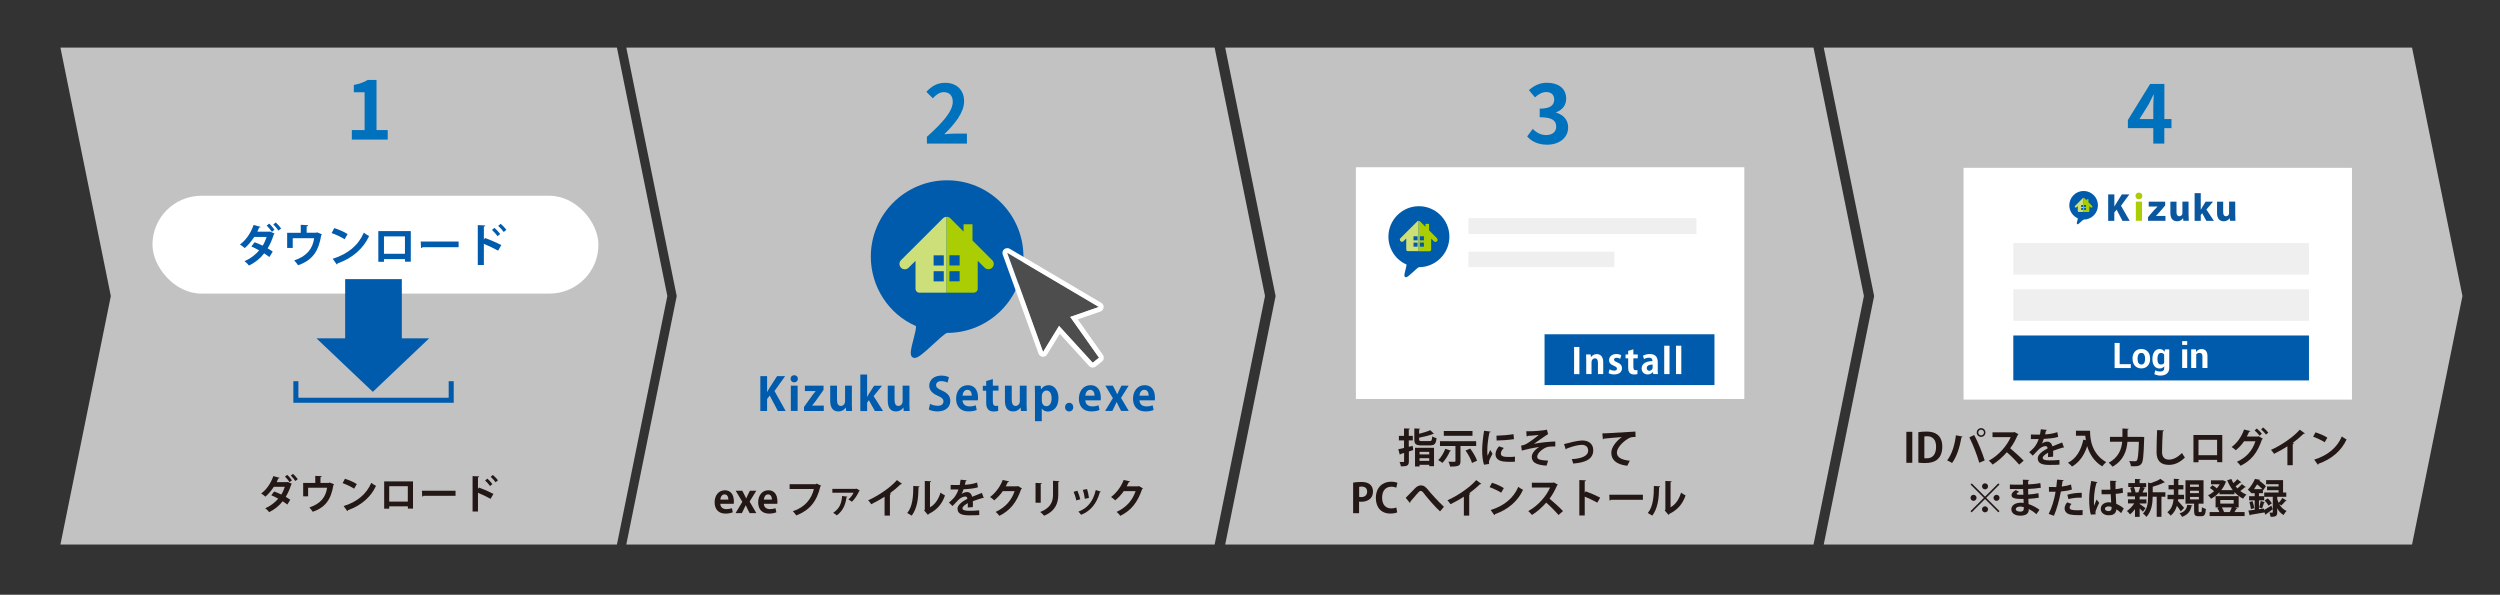 <?xml version="1.0" encoding="UTF-8"?><svg id="_イヤー_1" xmlns="http://www.w3.org/2000/svg" viewBox="0 0 496 118"><rect x="0" y="0" width="496" height="118" fill="#333333" stroke="none"/><defs><style>.cls-1,.cls-2{fill:#fff;}.cls-3{fill:#abcd03;}.cls-2{opacity:.7;}.cls-4{fill:#4e4d4d;}.cls-5{fill:#0b579f;}.cls-6{fill:#0071bc;}.cls-7{fill:#005bac;}.cls-8{fill:#efefef;}.cls-9{fill:#231815;}.cls-10{fill:#cddf79;}</style></defs><polygon class="cls-2" points="122.4 108.03 11.99 108.03 21.99 58.74 11.99 9.45 122.4 9.45 132.4 58.73 122.4 108.03"/><polygon class="cls-2" points="240.98 108.03 124.26 108.03 134.26 58.74 124.26 9.45 240.98 9.45 250.98 58.73 240.98 108.03"/><polygon class="cls-2" points="359.8 108.03 243.08 108.03 253.08 58.74 243.08 9.45 359.8 9.45 369.8 58.73 359.8 108.03"/><polygon class="cls-2" points="478.55 108.03 361.83 108.03 371.83 58.74 361.83 9.45 478.55 9.45 488.55 58.73 478.55 108.03"/><g><path class="cls-9" d="M57.92,95.99c-.02,.05-.06,.09-.13,.12-.29,.9-.66,1.76-1.1,2.46,.29,.17,.67,.41,.9,.58l-.58,.95c-.24-.18-.65-.46-.93-.65-.7,.91-1.59,1.63-2.68,2.16-.15-.23-.54-.61-.79-.76,1.01-.44,1.89-1.1,2.59-1.91-.42-.26-.96-.5-1.38-.68l.57-.75c.44,.16,.96,.37,1.42,.61,.28-.42,.56-1.09,.7-1.54h-2.18c-.5,.78-1.09,1.47-1.68,1.96-.19-.19-.58-.48-.83-.63,1.13-.82,1.94-2.1,2.41-3.45l1.25,.34c-.03,.08-.12,.13-.26,.13-.08,.22-.22,.5-.33,.72h2.11l.09-.03,.83,.37Zm-.94-1.78c.34,.29,.73,.78,.94,1.09l-.46,.36c-.19-.29-.63-.84-.92-1.1l.45-.35Zm1.15-.2c.33,.29,.74,.75,.95,1.06l-.48,.36c-.18-.29-.62-.81-.9-1.07l.43-.35Z"/><path class="cls-9" d="M62.55,94.41l1.29,.07c0,.09-.1,.18-.26,.2v1.13h1.65l.18-.08,.88,.36s-.07,.1-.14,.13c-.47,2.89-1.58,4.43-4.09,5.32-.14-.23-.46-.62-.68-.86,2.22-.74,3.25-2.04,3.52-3.92h-3.77v1.71h-.98v-2.66h2.4v-1.4Z"/><path class="cls-9" d="M68.45,94.99c.8,.25,1.76,.67,2.34,1.05l-.53,.91c-.58-.38-1.52-.82-2.29-1.1l.47-.87Zm-.27,5.41c2.7-.83,4.55-2.4,5.48-4.6,.3,.24,.64,.43,.94,.59-.99,2.18-2.9,3.89-5.55,4.82-.02,.09-.06,.18-.14,.21l-.73-1.02Z"/><path class="cls-9" d="M81.94,95.52v5.39h-1.02v-.46h-3.7v.47h-1v-5.41h5.73Zm-1.03,4v-3.06h-3.69v3.06h3.69Z"/><path class="cls-9" d="M83.7,97.36h6.68v1.01h-6.34c-.05,.08-.16,.13-.27,.15l-.06-1.16Z"/><path class="cls-9" d="M97.33,98.97c-.66-.38-1.71-.88-2.5-1.2v3.72h-1.07v-7.03l1.31,.06c0,.1-.07,.18-.24,.2v2.28l.2-.27c.88,.31,2.08,.84,2.87,1.26l-.57,.98Zm-.64-4.02c.3,.26,.74,.73,1,1.09l-.46,.39c-.21-.3-.66-.83-.98-1.1l.44-.38Zm1.1-.71c.34,.29,.78,.73,1,1.06l-.46,.38c-.2-.29-.66-.81-.98-1.08l.44-.37Z"/></g><path class="cls-6" d="M69.8,25.8h2.54v-7.49h-2.14v-1.46c1.18-.22,2-.53,2.75-.99h1.75v9.94h2.22v1.9h-7.12v-1.9Z"/><path class="cls-6" d="M302.99,27.07l1.1-1.49c.7,.69,1.57,1.22,2.64,1.22,1.2,0,2.02-.59,2.02-1.65,0-1.17-.69-1.89-3.27-1.89v-1.7c2.18,0,2.88-.75,2.88-1.81,0-.93-.58-1.47-1.58-1.49-.85,.02-1.54,.42-2.24,1.06l-1.2-1.44c1.02-.9,2.16-1.46,3.55-1.46,2.29,0,3.84,1.12,3.84,3.15,0,1.28-.72,2.21-1.98,2.71v.08c1.34,.37,2.37,1.36,2.37,2.91,0,2.18-1.91,3.44-4.16,3.44-1.87,0-3.14-.7-3.97-1.65Z"/><path class="cls-6" d="M183.91,27.13c3.22-2.88,5.12-5.11,5.12-6.93,0-1.2-.66-1.92-1.78-1.92-.86,0-1.58,.56-2.18,1.22l-1.28-1.28c1.09-1.15,2.14-1.79,3.76-1.79,2.24,0,3.73,1.44,3.73,3.65s-1.78,4.45-3.94,6.56c.59-.06,1.38-.13,1.92-.13h2.58v1.98h-7.94v-1.36Z"/><path class="cls-6" d="M430.81,25.42h-1.41v3.07h-2.19v-3.07h-5.04v-1.6l4.42-7.17h2.82v6.98h1.41v1.79Zm-3.6-1.79v-2.42c0-.69,.06-1.76,.1-2.45h-.06c-.29,.62-.61,1.28-.94,1.92l-1.84,2.95h2.75Z"/><g><path class="cls-9" d="M145.38,101.64c-.37,.16-.89,.26-1.44,.26-1.38,0-2.16-.86-2.16-2.25,0-1.28,.74-2.38,2.04-2.38,1.08,0,1.78,.77,1.78,2.21,0,.18,0,.34-.03,.47h-2.66c.03,.76,.58,1.06,1.22,1.06,.44,0,.78-.08,1.09-.18l.17,.82Zm-.87-2.52c0-.46-.18-1.03-.76-1.03s-.81,.59-.84,1.03h1.6Z"/><path class="cls-9" d="M150.05,97.36l-1.33,2.15,1.34,2.3h-1.33l-.44-.86c-.12-.23-.22-.46-.33-.7h-.02c-.1,.24-.22,.47-.33,.7l-.42,.86h-1.26l1.35-2.25-1.32-2.2h1.31l.42,.81c.13,.25,.23,.48,.34,.7h.02c.11-.24,.22-.48,.33-.71l.4-.8h1.25Z"/><path class="cls-9" d="M154.02,101.64c-.37,.16-.89,.26-1.44,.26-1.38,0-2.16-.86-2.16-2.25,0-1.28,.74-2.38,2.04-2.38,1.08,0,1.78,.77,1.78,2.21,0,.18,0,.34-.03,.47h-2.66c.03,.76,.58,1.06,1.22,1.06,.44,0,.78-.08,1.09-.18l.17,.82Zm-.87-2.52c0-.46-.18-1.03-.76-1.03s-.81,.59-.84,1.03h1.6Z"/><path class="cls-9" d="M162.92,96.37c-.04,.06-.1,.11-.16,.14-.71,3-2.15,4.74-4.77,5.75-.16-.25-.49-.62-.69-.83,2.41-.78,3.73-2.48,4.17-4.41h-4.81v-.96h5.18l.18-.12,.9,.43Z"/><path class="cls-9" d="M170.59,97.31s-.07,.07-.12,.1c-.36,.8-.9,1.62-1.45,2.14-.17-.14-.5-.35-.7-.46,.42-.34,.85-.9,1.02-1.33h-4.2v-.77h4.65l.1-.06,.7,.38Zm-2.46,1.23c-.02,.06-.07,.11-.18,.13-.19,1.37-.66,2.63-1.91,3.58-.18-.14-.52-.39-.74-.5,1.24-.86,1.64-1.78,1.78-3.35l1.05,.14Z"/><path class="cls-9" d="M178.95,95.99c-.05,.06-.13,.1-.26,.09-.62,.61-1.4,1.25-2.16,1.81,.09,.02,.18,.06,.26,.09-.02,.07-.1,.14-.23,.15v4.17h-1.06v-3.76c-.71,.48-1.77,1.07-2.65,1.5-.13-.22-.4-.59-.61-.78,2.09-.93,4.49-2.59,5.71-4.01l1.01,.74Z"/><path class="cls-9" d="M182.45,96.49c0,.09-.08,.16-.21,.18-.04,2.29-.26,4.15-1.35,5.63-.23-.15-.62-.38-.9-.52,1.06-1.24,1.21-3.32,1.21-5.37l1.25,.08Zm2.05,4.16c1.07-.59,1.73-1.67,2.09-2.91,.21,.18,.66,.43,.9,.55-.58,1.66-1.51,2.82-3.21,3.66-.04,.08-.12,.16-.18,.2l-.75-.88,.13-.17v-5.68l1.25,.06c-.02,.09-.07,.17-.22,.19v4.97Z"/><path class="cls-9" d="M195.16,98.8s-.04,.02-.06,.02c-.04,0-.08-.02-.11-.04-.6,.18-1.39,.43-1.98,.66,.02,.16,.02,.34,.02,.54s0,.4-.02,.63l-1.01,.07c.02-.3,.04-.62,.03-.86-.62,.31-1.08,.72-1.08,1.02,0,.35,.44,.5,1.34,.5,.7,0,1.48-.02,1.98-.09l.02,.93c-.42,.05-1.1,.06-2.01,.06-1.54,0-2.31-.34-2.31-1.34,0-.64,.83-1.37,1.96-1.94-.02-.23-.14-.45-.38-.45-.53,0-1.09,.27-1.74,1.02-.19,.22-.49,.54-.83,.87l-.71-.69c.34-.29,.73-.63,.98-.93,.35-.41,.74-1.11,.9-1.67h-.3c-.18,0-1.04,.02-1.24,0v-.9c.45,.02,1.02,.02,1.38,.02h.42c.07-.34,.12-.66,.17-1.06l1.22,.12c-.02,.08-.09,.14-.2,.15-.04,.26-.1,.5-.17,.74,.63-.02,1.58-.15,2.43-.44l.16,.94c-.77,.25-1.87,.34-2.85,.39-.14,.42-.28,.77-.39,.94h0c.29-.22,.7-.39,1.1-.39,.46,0,.87,.33,.99,.94,.62-.26,1.37-.54,1.94-.77l.37,1.01Z"/><path class="cls-9" d="M202.77,96.91c-.03,.06-.11,.11-.18,.15-.9,2.62-2.15,4.19-4.31,5.28-.17-.22-.46-.57-.75-.77,2-.94,3.17-2.34,3.77-4.13h-2.35c-.4,.61-1.05,1.31-1.7,1.83-.19-.19-.55-.49-.82-.66,1.04-.79,2.02-2.05,2.51-3.39l1.27,.3c-.03,.1-.14,.14-.26,.14-.13,.29-.29,.57-.42,.83h2.28l.14-.07,.83,.49Z"/><path class="cls-9" d="M205.45,99.74v-3.93l1.26,.06c0,.09-.08,.14-.23,.17v3.7h-1.02Zm4.74-4.28c0,.08-.07,.14-.23,.16v2.5c0,1.7-.56,3.27-2.81,4.2-.15-.2-.53-.58-.77-.74,2.12-.81,2.54-2.13,2.54-3.46v-2.73l1.27,.07Z"/><path class="cls-9" d="M213.76,97.37c.22,.48,.46,1.21,.57,1.69l-.78,.22c-.1-.5-.32-1.2-.54-1.7l.75-.22Zm4.65,.18c-.02,.06-.1,.11-.2,.1-.66,2.36-1.89,3.75-3.72,4.49-.1-.16-.36-.48-.54-.63,1.71-.64,2.91-1.91,3.45-4.29l1.02,.33Zm-2.74-.52c.17,.49,.32,1.25,.38,1.76l-.82,.17c-.06-.53-.22-1.25-.39-1.77l.82-.16Z"/><path class="cls-9" d="M226.77,96.91c-.03,.06-.11,.11-.18,.15-.9,2.62-2.15,4.19-4.31,5.28-.17-.22-.46-.57-.75-.77,2-.94,3.17-2.34,3.77-4.13h-2.35c-.4,.61-1.05,1.31-1.7,1.83-.19-.19-.55-.49-.82-.66,1.04-.79,2.02-2.05,2.51-3.39l1.27,.3c-.03,.1-.14,.14-.26,.14-.13,.29-.29,.57-.42,.83h2.28l.14-.07,.83,.49Z"/></g><g><path class="cls-7" d="M155.87,81.54h-1.54l-1.62-3.06-.52,.69v2.37h-1.34v-6.92h1.34v3.13h.03c.15-.27,.3-.53,.45-.79l1.5-2.34h1.6l-2.11,2.96,2.21,3.96Z"/><path class="cls-7" d="M157.57,75.86c-.43,0-.72-.31-.72-.71s.3-.71,.72-.71,.73,.3,.73,.71-.31,.71-.73,.71Zm.68,5.67h-1.35v-5.01h1.35v5.01Z"/><path class="cls-7" d="M163.39,76.52v.84l-1.58,2.23c-.23,.31-.46,.6-.68,.86v.02h2.31v1.07h-3.93v-.79l1.63-2.29c.23-.31,.45-.58,.67-.84v-.03h-2.12v-1.07h3.71Z"/><path class="cls-7" d="M169,80.01c0,.59,.03,1.11,.05,1.53h-1.17l-.06-.67h-.03c-.21,.32-.67,.76-1.46,.76-.97,0-1.62-.62-1.62-2.12v-2.99h1.35v2.79c0,.76,.22,1.23,.77,1.23,.44,0,.83-.37,.83-.94v-3.09h1.35v3.48Z"/><path class="cls-7" d="M175.17,81.54h-1.6l-1.18-2.14-.35,.48v1.67h-1.35v-7.24h1.35v4.41h.03c.11-.22,.22-.43,.34-.62l1.01-1.57h1.57l-1.66,2.06,1.86,2.95Z"/><path class="cls-7" d="M180.42,80.01c0,.59,.03,1.11,.05,1.53h-1.17l-.06-.67h-.03c-.21,.32-.67,.76-1.46,.76-.97,0-1.62-.62-1.62-2.12v-2.99h1.35v2.79c0,.76,.22,1.23,.77,1.23,.44,0,.83-.37,.83-.94v-3.09h1.35v3.48Z"/><path class="cls-7" d="M188,75.92c-.25-.13-.67-.3-1.25-.3-.71,0-1.03,.38-1.03,.77,0,.5,.35,.72,1.2,1.11,1.12,.5,1.62,1.13,1.62,2.04,0,1.21-.92,2.09-2.55,2.09-.69,0-1.39-.19-1.72-.39l.26-1.12c.36,.22,.95,.39,1.51,.39,.75,0,1.14-.35,1.14-.86s-.34-.79-1.11-1.12c-1.06-.45-1.71-1.1-1.71-2,0-1.13,.9-2.01,2.41-2.01,.67,0,1.17,.15,1.5,.32l-.28,1.09Z"/><path class="cls-7" d="M193.79,81.34c-.42,.18-1.01,.29-1.64,.29-1.57,0-2.46-.97-2.46-2.53,0-1.44,.84-2.68,2.32-2.68,1.23,0,2.03,.86,2.03,2.48,0,.2,0,.39-.04,.53h-3.03c.04,.86,.66,1.2,1.38,1.2,.5,0,.89-.09,1.24-.21l.19,.92Zm-.99-2.84c0-.52-.2-1.16-.87-1.16s-.92,.67-.96,1.16h1.82Z"/><path class="cls-7" d="M195.65,75.6l1.33-.39v1.31h1.12v.98h-1.12v2.18c0,.6,.19,.86,.6,.86,.19,0,.3-.02,.44-.04l.02,1.02c-.18,.07-.51,.12-.9,.12-1.46,0-1.48-1.25-1.48-1.81v-2.31h-.67v-.98h.67v-.92Z"/><path class="cls-7" d="M203.67,80.01c0,.59,.03,1.11,.05,1.53h-1.17l-.06-.67h-.03c-.21,.32-.67,.76-1.46,.76-.97,0-1.62-.62-1.62-2.12v-2.99h1.35v2.79c0,.76,.22,1.23,.77,1.23,.44,0,.83-.37,.83-.94v-3.09h1.35v3.48Z"/><path class="cls-7" d="M206.57,77.21c.33-.51,.85-.79,1.5-.79,1.11,0,1.93,1.03,1.93,2.57,0,1.85-1.06,2.66-2.09,2.66-.56,0-.98-.25-1.2-.58h-.02v2.49h-1.35v-5.38c0-.65-.02-1.18-.04-1.64h1.17l.06,.68h.02Zm.13,2.3c0,.73,.45,1.08,.9,1.08,.68,0,1.04-.67,1.04-1.57s-.35-1.54-1.01-1.54c-.52,0-.93,.49-.93,1.09v.94Z"/><path class="cls-7" d="M211.31,80.78c0-.5,.35-.86,.81-.86s.81,.34,.81,.86-.32,.85-.81,.85-.81-.37-.81-.85Z"/><path class="cls-7" d="M218.15,81.34c-.42,.18-1.01,.29-1.64,.29-1.57,0-2.46-.97-2.46-2.53,0-1.44,.84-2.68,2.32-2.68,1.23,0,2.03,.86,2.03,2.48,0,.2,0,.39-.04,.53h-3.03c.04,.86,.66,1.2,1.38,1.2,.5,0,.89-.09,1.24-.21l.19,.92Zm-.99-2.84c0-.52-.2-1.16-.87-1.16s-.92,.67-.96,1.16h1.82Z"/><path class="cls-7" d="M223.92,76.52l-1.51,2.42,1.53,2.59h-1.51l-.5-.97c-.14-.26-.25-.52-.38-.79h-.02c-.12,.27-.25,.53-.37,.79l-.47,.97h-1.44l1.54-2.54-1.5-2.48h1.49l.48,.91c.15,.28,.26,.54,.39,.79h.02c.13-.27,.25-.54,.37-.8l.46-.9h1.43Z"/><path class="cls-7" d="M228.89,81.34c-.42,.18-1.01,.29-1.64,.29-1.57,0-2.46-.97-2.46-2.53,0-1.44,.84-2.68,2.32-2.68,1.23,0,2.03,.86,2.03,2.48,0,.2,0,.39-.04,.53h-3.03c.04,.86,.66,1.2,1.38,1.2,.5,0,.89-.09,1.24-.21l.19,.92Zm-.99-2.84c0-.52-.2-1.16-.87-1.16s-.92,.67-.96,1.16h1.82Z"/></g><g><path class="cls-9" d="M280.28,88.47l.1,.82c-.29,.1-.58,.19-.86,.28v1.94c0,.86-.33,1.02-1.58,1.02-.03-.24-.15-.63-.27-.88,.31,.02,.65,.02,.75,.02,.11,0,.15-.04,.15-.15v-1.66l-.71,.22c0,.08-.07,.13-.14,.14l-.3-1.09c.31-.06,.7-.15,1.14-.26v-1.5h-1.02v-.89h1.02v-1.49l1.16,.05c0,.09-.06,.14-.22,.16v1.28h.8v.89h-.8v1.27l.77-.18Zm1.28-1.3c0,.3,.08,.34,.58,.34h1.47c.42,0,.49-.13,.54-.92,.2,.14,.6,.29,.86,.34-.12,1.14-.4,1.44-1.33,1.44h-1.64c-1.14,0-1.44-.27-1.44-1.19v-2.18l1.17,.06c0,.07-.07,.13-.22,.14v.86c.82-.2,1.66-.46,2.21-.72l.74,.73s-.1,.03-.2,.03c-.7,.29-1.77,.55-2.75,.74v.33Zm-.82,5.37v-3.7h3.77v3.65h-.95v-.27h-1.92v.32h-.9Zm2.82-2.89h-1.92v.5h1.92v-.5Zm-1.92,1.78h1.92v-.52h-1.92v.52Z"/><path class="cls-9" d="M287.89,89.42c-.03,.06-.1,.1-.22,.09-.35,.83-.93,1.75-1.5,2.33-.2-.17-.58-.42-.83-.55,.55-.51,1.1-1.42,1.4-2.24l1.15,.37Zm4.99-.94h-3.12v3c0,.9-.3,1.09-2.05,1.09-.05-.29-.2-.7-.34-.97,.35,0,.74,.02,.98,.02,.32,0,.41,0,.41-.15v-2.98h-3.07v-.96h7.18v.96Zm-.74-2.97v.95h-5.69v-.95h5.69Zm-.1,6.33c-.18-.66-.74-1.7-1.27-2.46l.92-.39c.54,.74,1.14,1.72,1.36,2.41l-1.01,.45Z"/><path class="cls-9" d="M295.75,85.64c-.02,.09-.09,.14-.25,.15-.3,1.42-.42,2.85-.42,3.52,0,.46,0,.86,.06,1.13,.1-.23,.41-.91,.51-1.17l.47,.74c-.26,.56-.54,1-.66,1.38-.04,.14-.06,.26-.06,.38,0,.1,.02,.19,.04,.28l-1.01,.15c-.26-.77-.37-1.79-.37-2.85s.17-2.57,.38-3.89l1.32,.18Zm4.8,5.97c-.3,.02-.62,.02-.92,.02-.51,0-1-.02-1.36-.07-1.11-.15-1.56-.74-1.56-1.42,0-.58,.26-1.07,.69-1.59l.96,.33c-.36,.35-.59,.72-.59,1.12,0,.6,.72,.66,1.67,.66,.38,0,.8-.02,1.14-.06l-.03,1.01Zm-3.65-5.17c.91-.02,2.42-.13,3.38-.3l.09,.99c-.96,.15-2.5,.26-3.44,.27l-.03-.97Z"/><path class="cls-9" d="M302.8,85.57c.28,0,.6,0,1.02-.02,.75,0,2.51-.15,3.09-.3l.23,.91c-.09,.02-.21,.08-.31,.16-.7,.45-1.71,1.18-2.5,1.74,1.28-.26,2.98-.43,4.24-.47v.98c-.49-.02-1.25,.03-1.65,.14-.7,.22-1.94,1.11-1.94,1.89,0,.26,.12,.44,.38,.54,.35,.14,1.2,.23,1.78,.25l-.3,.99c-.94-.04-1.83-.22-2.36-.58-.31-.21-.58-.62-.58-1.14,0-.71,.58-1.39,1.45-1.99-1.15,.17-2.29,.42-3.42,.72l-.14-.97c.46-.09,.77-.19,1.07-.37,.48-.26,1.94-1.31,2.42-1.76-.55,.09-1.82,.18-2.1,.18-.05,.06-.2,.12-.29,.12l-.08-1.04Z"/><path class="cls-9" d="M310.32,88.1c.19-.03,.46-.09,.8-.19,1.33-.38,2.41-.52,2.83-.52,1.11,0,2.15,.58,2.15,1.93,0,1.83-1.65,2.47-3.98,2.65-.06-.22-.19-.69-.29-.87,1.93-.12,3.26-.61,3.26-1.7,0-.8-.56-1.14-1.25-1.14h-.05c-.64,.02-1.52,.22-2.47,.56-.16,.06-.35,.14-.5,.18-.03,.07-.1,.14-.18,.16l-.33-1.05Z"/><path class="cls-9" d="M317.91,85.98c.25,0,.62,0,.84-.02,.92-.06,4.37-.28,5.72-.34l.02,1.08c-.71-.02-1.1,.04-1.73,.49-.88,.58-1.97,1.69-1.97,2.6s.81,1.44,2.56,1.62l-.5,1c-2.27-.27-3.17-1.23-3.17-2.61,0-.98,.9-2.24,2.09-3.08-.92,.06-2.84,.23-3.57,.31-.02,.06-.12,.12-.19,.14l-.1-1.18Z"/><path class="cls-9" d="M268.47,95.75c.38-.07,.91-.13,1.59-.13,.78,0,1.36,.15,1.75,.49,.37,.31,.59,.81,.59,1.38,0,1.69-1.41,2.06-2.33,2.06-.17,0-.31,0-.43-.03v2.3h-1.18v-6.07Zm1.18,2.84c.11,.02,.24,.03,.42,.03,.74,0,1.17-.42,1.17-1.08s-.42-1-1.07-1c-.24,0-.41,.02-.51,.05v2Z"/><path class="cls-9" d="M277.2,101.66c-.23,.11-.73,.23-1.36,.23-1.85,0-2.87-1.26-2.87-3.08,0-2.15,1.38-3.24,3.01-3.24,.66,0,1.09,.14,1.27,.23l-.23,.96c-.24-.1-.56-.2-.98-.2-1.02,0-1.83,.7-1.83,2.18,0,1.39,.71,2.13,1.82,2.13,.37,0,.76-.07,1-.18l.17,.95Z"/><path class="cls-9" d="M278.9,98.76c.46-.44,1.34-1.38,1.74-1.78,.49-.51,.85-.68,1.26-.68,.58,0,.94,.28,1.5,.97,.58,.72,1.91,2.19,3.08,3.28l-.78,.91c-1.04-.96-2.32-2.46-2.81-3.09-.52-.67-.73-.98-1.01-.98-.24,0-.48,.27-.94,.82-.26,.31-.79,.93-1.11,1.29,0,.16-.05,.22-.12,.28l-.82-1.02Z"/><path class="cls-9" d="M293.88,95.99c-.05,.06-.13,.1-.26,.09-.62,.61-1.4,1.25-2.16,1.81,.09,.02,.18,.06,.26,.09-.02,.07-.1,.14-.23,.15v4.17h-1.06v-3.76c-.71,.48-1.77,1.07-2.65,1.5-.13-.22-.4-.59-.61-.78,2.09-.93,4.49-2.59,5.71-4.01l1.01,.74Z"/><path class="cls-9" d="M296.02,95.78c.8,.25,1.76,.67,2.34,1.06l-.53,.91c-.58-.38-1.52-.82-2.29-1.1l.47-.87Zm-.27,5.41c2.7-.83,4.55-2.4,5.48-4.6,.3,.24,.64,.43,.94,.59-.99,2.18-2.9,3.89-5.55,4.82-.02,.09-.06,.18-.14,.21l-.73-1.02Z"/><path class="cls-9" d="M309.07,96.15c-.02,.06-.08,.11-.14,.14-.45,1.03-.86,1.78-1.5,2.65,.78,.64,1.96,1.7,2.67,2.46l-.89,.78c-.62-.74-1.77-1.89-2.44-2.46-.75,.85-1.79,1.82-2.83,2.45-.16-.22-.51-.58-.74-.77,1.99-1.08,3.61-3,4.33-4.67h-3.61v-.96h4.18l.17-.06,.79,.43Z"/><path class="cls-9" d="M316.91,99.73c-.66-.38-1.71-.88-2.5-1.2v3.74h-1.07v-7.03l1.31,.06c0,.1-.07,.18-.24,.2v2.25l.2-.27c.88,.31,2.08,.84,2.87,1.25l-.57,.98Z"/><path class="cls-9" d="M319.27,98.15h6.68v1.01h-6.34c-.05,.08-.16,.14-.27,.15l-.06-1.16Z"/><path class="cls-9" d="M329.38,96.49c0,.09-.08,.16-.21,.18-.04,2.29-.26,4.15-1.35,5.63-.23-.15-.62-.38-.9-.52,1.06-1.24,1.21-3.32,1.21-5.37l1.25,.08Zm2.05,4.16c1.07-.59,1.73-1.67,2.09-2.91,.21,.18,.66,.43,.9,.55-.58,1.66-1.51,2.82-3.21,3.66-.04,.08-.12,.16-.18,.2l-.75-.88,.13-.17v-5.68l1.25,.06c-.02,.09-.07,.17-.22,.19v4.97Z"/></g><g><path class="cls-9" d="M378.22,85.67h1.18v6.15h-1.18v-6.15Z"/><path class="cls-9" d="M380.6,85.75c.43-.08,.99-.13,1.59-.13,1.02,0,1.72,.22,2.23,.64,.58,.48,.93,1.24,.93,2.35,0,1.32-.46,2.09-.93,2.51-.56,.5-1.42,.75-2.49,.75-.57,0-1.02-.04-1.33-.08v-6.04Zm1.18,5.16c.12,.02,.3,.02,.46,.02,1.13,0,1.88-.69,1.88-2.3,0-1.39-.68-2.08-1.77-2.08-.25,0-.43,.02-.56,.05v4.31Z"/><path class="cls-9" d="M389.37,86.63c-.02,.07-.1,.14-.23,.15-.3,1.88-.94,3.87-1.85,5.08-.28-.19-.66-.39-.98-.52,.9-1.13,1.51-2.98,1.74-4.98l1.33,.26Zm3.32,5.19c-.36-1.29-1.18-3.49-1.97-5.06l.96-.45c.8,1.47,1.66,3.65,2.08,5.04l-1.07,.46Zm.36-6.88c.48,0,.86,.38,.86,.87s-.38,.87-.86,.87-.87-.39-.87-.87c0-.5,.41-.87,.87-.87Zm.57,.87c0-.32-.26-.57-.57-.57s-.57,.26-.57,.57,.26,.57,.57,.57c.33,0,.57-.27,.57-.57Z"/><path class="cls-9" d="M400.46,86.15c-.02,.06-.08,.11-.14,.14-.45,1.03-.86,1.78-1.5,2.65,.78,.64,1.96,1.7,2.67,2.46l-.89,.78c-.62-.74-1.77-1.89-2.44-2.46-.75,.85-1.79,1.82-2.83,2.45-.16-.22-.51-.58-.74-.77,1.99-1.08,3.61-3,4.33-4.67h-3.61v-.96h4.18l.17-.06,.79,.43Z"/><path class="cls-9" d="M409.48,88.8s-.04,.02-.06,.02c-.04,0-.08-.02-.11-.04-.6,.18-1.39,.43-1.98,.66,.02,.16,.02,.34,.02,.54s0,.4-.02,.63l-1.01,.07c.02-.29,.04-.62,.03-.86-.62,.31-1.08,.72-1.08,1.02,0,.35,.44,.5,1.34,.5,.7,0,1.48-.02,1.98-.09l.02,.93c-.42,.05-1.1,.06-2.01,.06-1.54,0-2.31-.34-2.31-1.34,0-.64,.83-1.37,1.96-1.94-.02-.23-.14-.45-.38-.45-.53,0-1.09,.27-1.74,1.02-.19,.22-.49,.54-.83,.87l-.71-.69c.34-.29,.73-.63,.98-.93,.35-.41,.74-1.11,.9-1.67h-.3c-.18,0-1.04,.02-1.24,0v-.9c.45,.02,1.02,.02,1.38,.02h.42c.07-.34,.12-.65,.17-1.06l1.22,.12c-.02,.08-.09,.14-.2,.15-.04,.26-.1,.5-.17,.74,.63-.02,1.58-.15,2.43-.44l.16,.94c-.77,.25-1.87,.34-2.85,.39-.14,.42-.28,.77-.39,.94h0c.29-.22,.7-.39,1.1-.39,.46,0,.87,.33,.99,.94,.62-.27,1.37-.54,1.94-.77l.37,1.01Z"/><path class="cls-9" d="M411.87,85.46h2.8c0,1.53,.22,4.48,3.19,6.23-.22,.17-.61,.59-.78,.84-1.68-1.02-2.54-2.56-2.98-4.01-.59,1.8-1.56,3.2-3.01,4.04-.17-.21-.56-.57-.81-.75,1.63-.82,2.61-2.46,3.05-4.58l.5,.11c-.05-.31-.09-.62-.11-.89h-1.85v-.98Z"/><path class="cls-9" d="M424.86,86.67l.56,.04c0,.08,0,.23-.02,.34-.1,3.34-.21,4.55-.54,4.96-.3,.39-.62,.5-1.47,.5-.2,0-.41,0-.62-.02-.02-.29-.16-.74-.35-1.02,.5,.04,.97,.04,1.18,.04,.16,0,.25-.02,.34-.13,.22-.23,.33-1.3,.42-3.73h-2.28c-.13,1.68-.69,3.66-2.96,4.94-.16-.24-.52-.61-.75-.78,2.01-1.1,2.54-2.75,2.68-4.17h-2.43v-.97h2.47v-1.66l1.24,.07c0,.08-.07,.13-.22,.16v1.43h2.73Z"/><path class="cls-9" d="M429.34,85.39c-.02,.1-.09,.16-.24,.19-.07,1.06-.15,2.93-.15,4.11,0,1.02,.52,1.5,1.38,1.5,.79,0,1.67-.41,2.58-1.32,.12,.22,.43,.74,.58,.9-1,.99-2.05,1.46-3.17,1.46-1.78,0-2.46-.97-2.46-2.54,0-1.07,.06-3.39,.11-4.36l1.38,.06Z"/><path class="cls-9" d="M440.9,86.31v5.39h-1.02v-.46h-3.7v.47h-1v-5.41h5.73Zm-1.03,4v-3.06h-3.69v3.06h3.69Z"/><path class="cls-9" d="M448.96,87.03c-.03,.06-.11,.12-.18,.15-.94,2.75-2.18,4.19-4.24,5.23-.16-.23-.46-.57-.74-.78,1.89-.9,3.04-2.15,3.68-4.08h-2.26c-.41,.61-.98,1.25-1.65,1.78-.19-.2-.55-.48-.82-.65,1.05-.72,2-2.07,2.47-3.46l1.27,.3c-.03,.09-.14,.13-.26,.14-.14,.29-.32,.69-.46,.95h2.2l.15-.06,.83,.48Zm-1.21-2.01c.35,.27,.78,.73,1.01,1.03l-.46,.4c-.21-.3-.68-.8-.98-1.05l.42-.38Zm1.27-.21c.35,.28,.78,.72,1.01,1.03l-.46,.38c-.18-.27-.64-.76-.97-1.03l.42-.38Z"/><path class="cls-9" d="M457.27,85.99c-.05,.06-.13,.1-.26,.09-.62,.61-1.4,1.25-2.16,1.81,.09,.02,.18,.06,.26,.09-.02,.07-.1,.13-.23,.15v4.17h-1.06v-3.76c-.71,.48-1.77,1.07-2.65,1.5-.13-.22-.4-.59-.61-.78,2.09-.93,4.49-2.59,5.71-4.01l1.01,.73Z"/><path class="cls-9" d="M459.41,85.78c.8,.25,1.76,.67,2.34,1.05l-.53,.91c-.58-.38-1.52-.82-2.29-1.1l.47-.87Zm-.27,5.41c2.69-.83,4.55-2.4,5.48-4.6,.3,.24,.64,.43,.94,.59-.99,2.18-2.9,3.89-5.55,4.82-.02,.09-.06,.18-.14,.21l-.73-1.02Z"/><path class="cls-9" d="M391.19,95.9l2.64,2.64,2.64-2.64,.23,.23-2.64,2.64,2.64,2.64-.23,.23-2.64-2.64-2.65,2.65-.23-.23,2.65-2.65-2.64-2.64,.23-.23Zm.36,3.47c-.33,0-.6-.27-.6-.6s.27-.6,.6-.6,.6,.27,.6,.6-.29,.6-.6,.6Zm1.68-2.88c0-.33,.27-.6,.6-.6s.6,.27,.6,.6-.27,.6-.6,.6c-.34,0-.6-.29-.6-.6Zm1.2,4.56c0,.33-.27,.6-.6,.6s-.6-.27-.6-.6,.27-.6,.6-.6,.6,.29,.6,.6Zm1.68-2.88c.33,0,.6,.27,.6,.6s-.27,.6-.6,.6-.6-.27-.6-.6,.29-.6,.6-.6Z"/><path class="cls-9" d="M398.75,96.13c.49,.03,1.25,.03,1.85,.03,.26,0,.52,0,.76-.02,0-.34-.02-.73-.02-.97l1.25,.05c0,.09-.08,.14-.21,.17v.72c.82-.05,1.66-.11,2.42-.27l.1,.93c-.75,.13-1.55,.19-2.52,.24,0,.38,0,.74,.02,1.11,.72-.05,1.51-.16,2.02-.27l.08,.89c-.53,.11-1.33,.19-2.08,.23,0,.39,.03,.75,.05,1.04,.73,.24,1.47,.62,2.16,1.13l-.61,.87c-.5-.45-1.02-.78-1.52-1.03v.23c-.02,.65-.55,1.1-1.67,1.1s-1.78-.52-1.78-1.28c0-.81,.86-1.29,1.82-1.29,.2,0,.41,0,.62,.05,0-.24-.02-.51-.02-.8-.22,0-.44,0-.62,0-1.09-.02-1.77-.18-1.76-.77,0-.34,.25-.64,.83-.99l.68,.35c-.29,.13-.49,.27-.49,.39s.1,.19,.9,.19c.14,0,.28,0,.43,0l-.05-1.13c-.25,0-.53,0-.78,0-.55,0-1.36-.02-1.85-.02v-.9Zm2.76,4.48c-.24-.06-.5-.11-.71-.11-.5,0-.87,.21-.87,.52s.39,.49,.91,.49c.47,0,.68-.2,.68-.58v-.31Z"/><path class="cls-9" d="M411.07,97.12c-.61,.2-1.41,.33-2.19,.39-.31,1.68-.81,3.49-1.38,4.82l-1.04-.37c.63-1.26,1.1-2.78,1.37-4.4-.13,0-.7,0-.85,0-.17,0-.33,0-.46,0l-.02-.95c.26,.02,.67,.02,1.06,.02,.13,0,.27,0,.41,0,.06-.46,.12-1.02,.16-1.48l1.3,.11c0,.1-.1,.17-.22,.19-.04,.29-.1,.72-.16,1.08,.63-.08,1.29-.2,1.83-.41l.19,1Zm2.12,5.07c-.25,.02-.53,.02-.82,.02-.62,0-1.26-.04-1.69-.14-.71-.17-1.06-.66-1.06-1.22,0-.38,.18-.81,.51-1.18l.86,.31c-.25,.26-.37,.5-.37,.71,0,.44,.41,.55,1.63,.55,.32,0,.66-.02,.95-.04l-.02,.99Zm-3.02-4.03c.8-.26,1.92-.4,2.85-.39v.96c-.86-.03-1.84,.07-2.64,.29l-.22-.86Z"/><path class="cls-9" d="M414.82,102.09c-.22-.62-.33-1.96-.33-3.05,0-1.17,.18-2.38,.41-3.62l1.25,.24c-.02,.08-.12,.14-.22,.16-.49,1.74-.49,2.97-.49,3.89,0,.27,0,.52,.02,.66,.11-.31,.37-.97,.5-1.27l.52,.66c-.21,.4-.5,1.07-.66,1.52-.06,.14-.08,.27-.08,.42,0,.11,0,.22,.04,.34l-.96,.06Zm2.13-4.93c.58,.02,1.18,0,1.76-.02-.03-.62-.06-1.17-.06-1.76l1.27,.04c-.02,.08-.07,.15-.2,.18v1.46c.55-.06,1.02-.16,1.4-.27l.08,.97c-.35,.1-.86,.18-1.44,.22,.02,.72,.06,1.46,.1,1.97,.55,.24,1.09,.57,1.49,.92l-.52,.94c-.26-.28-.58-.55-.94-.76-.1,1.02-.84,1.18-1.52,1.18-.98,0-1.58-.54-1.58-1.28,0-.84,.78-1.3,1.59-1.3,.15,0,.31,.02,.48,.04-.03-.42-.06-1.06-.1-1.65-.23,.02-.51,.02-.69,.02h-1.11l-.02-.92Zm1.99,3.41c-.16-.05-.38-.1-.55-.1-.39,0-.77,.13-.77,.47,0,.3,.34,.46,.74,.46s.59-.24,.58-.61c0-.06,0-.15,0-.22Z"/><path class="cls-9" d="M424.5,99.87v.12c.26,.15,.99,.69,1.18,.83l-.54,.69c-.14-.16-.38-.4-.63-.63v1.67h-.93v-1.54c-.3,.42-.64,.79-.98,1.05-.14-.21-.42-.52-.62-.68,.53-.34,1.08-.93,1.45-1.51h-1.24v-.81h1.39v-.58h-1.49v-.79h.79c-.05-.29-.14-.64-.27-.92l.52-.15h-.88v-.78h1.33v-.82l1.13,.06c0,.08-.06,.13-.21,.15v.62h1.3v.78h-.8l.65,.17c-.02,.05-.09,.09-.2,.1-.09,.24-.23,.54-.38,.81h.9v.79h-1.29s-.09,.06-.18,.07v.51h1.35v.81h-1.35Zm-.24-2.19c.12-.29,.26-.73,.35-1.06h-1.24c.15,.34,.27,.76,.31,1.05l-.05,.02h.62Zm5.35-.02v.89h-.78v3.99h-.94v-3.99h-.8c0,1.18-.18,2.9-1.25,4.01-.12-.21-.46-.54-.68-.66,.94-.98,1.02-2.33,1.02-3.41v-2.76l.5,.14c.74-.24,1.5-.56,1.95-.87l.9,.69s-.13,.05-.22,.05c-.56,.29-1.4,.6-2.21,.83v1.09h2.51Z"/><path class="cls-9" d="M432.15,99.05c-.02,.11-.02,.23-.04,.34,.33,.34,1.04,1.16,1.22,1.37l-.66,.7c-.17-.29-.48-.72-.77-1.1-.22,.73-.6,1.43-1.24,1.95-.14-.2-.44-.53-.66-.69,.85-.62,1.14-1.62,1.24-2.58h-1.2v-.87h1.25v-1.07h-1.05v-.86h1.05v-1.25l1.1,.06c0,.08-.06,.13-.21,.15v1.04h1.01v.86h-1.01v1.07h1.14v.87h-1.19Zm2.86,1.22c-.02,.05-.08,.1-.19,.11-.21,.85-.54,1.65-1.89,2.17-.1-.21-.33-.54-.51-.7,1.16-.36,1.42-.97,1.55-1.7l1.04,.12Zm1.2,1.07c0,.22,.02,.25,.14,.25h.32c.14,0,.17-.11,.19-.97,.17,.15,.55,.29,.79,.36-.08,1.13-.31,1.44-.89,1.44h-.56c-.74,0-.89-.27-.89-1.08v-1.41h-1.71v-4.65h3.58v4.65h-.98v1.41Zm-1.71-5.21v.47h1.76v-.47h-1.76Zm0,1.23v.48h1.76v-.48h-1.76Zm0,1.23v.49h1.76v-.49h-1.76Z"/><path class="cls-9" d="M444.69,95.7c-.05,.06-.15,.06-.23,.05-.22,.21-.6,.5-.92,.73,.11,.15,.24,.29,.37,.43,.32-.27,.66-.6,.87-.86l.8,.59s-.13,.06-.22,.05c-.22,.21-.57,.49-.89,.73,.37,.3,.78,.54,1.22,.71-.22,.19-.5,.55-.65,.8-.66-.31-1.23-.76-1.73-1.3v.43h-2.97v-.4c-.5,.53-1.07,.97-1.68,1.29-.13-.21-.39-.52-.58-.68,.41-.19,.82-.47,1.19-.81-.22-.22-.56-.47-.83-.66l.51-.53c.3,.16,.65,.41,.87,.62,.22-.26,.41-.53,.56-.81h-1.72v-.78h2.22l.15-.03,.66,.31c-.02,.05-.07,.09-.12,.12-.21,.56-.51,1.08-.88,1.54h2.29c-.45-.58-.82-1.24-1.1-1.96l.82-.25c.11,.28,.25,.56,.41,.82,.28-.25,.58-.54,.77-.77l.81,.61Zm-1.31,4.97l.53,.15c-.02,.06-.1,.1-.2,.1-.1,.2-.25,.46-.39,.68h2.01v.79h-6.94v-.79h1.93c-.1-.27-.25-.58-.41-.82l.35-.11h-.69v-2.24h4.58v2.24h-.77Zm-2.88-1.47v.71h2.66v-.71h-2.66Zm1.88,2.4c.14-.27,.3-.63,.41-.93h-1.98c.19,.3,.36,.66,.44,.93h1.14Z"/><path class="cls-9" d="M449.17,101.19c.4-.21,.94-.54,1.47-.87l.26,.7c-.46,.37-.95,.74-1.29,.97,0,.06-.03,.13-.09,.17l-.33-.59v.11c-.99,.18-2.03,.36-2.7,.46-.02,.07-.08,.12-.14,.14l-.27-.99c.35-.04,.78-.1,1.25-.15v-1.88h-1.11v-.81h1.11v-.6h-.69v-.07l-.02,.02c-.14-.21-.44-.51-.65-.64,.65-.65,1.13-1.49,1.41-2.14l1.05,.18c-.02,.07-.07,.11-.19,.12l-.02,.03c.48,.34,1.05,.8,1.33,1.12l-.52,.78-.07-.09v.69h-.78v.6h1.03v.81h-1.03v1.77l.99-.13,.02,.31Zm-2.58-.18c-.04-.38-.17-.96-.31-1.4l.62-.18c.16,.44,.3,1.01,.34,1.38l-.66,.2Zm2.25-3.97c-.27-.29-.66-.64-1.03-.94-.18,.3-.38,.62-.6,.94h1.63Zm.53,2.62c-.03,.05-.1,.09-.2,.09-.09,.33-.24,.81-.38,1.13l-.57-.21c.11-.35,.25-.89,.3-1.27l.84,.26Zm2.42-.75c.06,.28,.16,.57,.3,.86,.26-.27,.56-.67,.74-.98l.83,.56c-.05,.06-.14,.07-.22,.06-.2,.26-.58,.64-.83,.87,0,0-.24-.17-.41-.29,.3,.57,.76,1.09,1.45,1.38-.18,.18-.46,.56-.59,.81-.56-.31-.97-.8-1.26-1.34v.79c0,.69-.18,.91-1.32,.91-.02-.24-.12-.58-.22-.83,.11,0,.23,0,.33,0,.3,0,.33,0,.33-.11v-3.04h-1.7v-.84h2.85v-.46h-2.29v-.75h2.29v-.44h-2.47v-.81h3.36v2.46h.64v.84h-1.8v.34Zm-1.86-.03c.31,.29,.66,.7,.81,.98l-.67,.46c-.14-.29-.47-.73-.77-1.03l.63-.41Z"/></g><rect class="cls-1" x="30.25" y="38.84" width="88.48" height="19.41" rx="9.7" ry="9.7"/><g><path class="cls-7" d="M54.47,46.37c-.03,.06-.07,.1-.14,.13-.32,1.01-.74,1.98-1.23,2.77,.32,.19,.76,.46,1.01,.65l-.66,1.07c-.27-.21-.73-.52-1.04-.73-.79,1.03-1.79,1.84-3.02,2.43-.17-.26-.6-.68-.89-.86,1.14-.5,2.13-1.23,2.92-2.15-.48-.29-1.08-.57-1.55-.77l.64-.85c.5,.18,1.08,.41,1.6,.68,.32-.48,.63-1.22,.79-1.73h-2.46c-.57,.87-1.22,1.66-1.89,2.21-.22-.21-.66-.54-.94-.71,1.27-.93,2.18-2.37,2.71-3.88l1.4,.38c-.04,.09-.13,.14-.3,.14-.09,.24-.24,.56-.37,.81h2.38l.1-.03,.94,.41Zm-1.06-2c.38,.32,.82,.87,1.05,1.22l-.52,.41c-.22-.32-.71-.95-1.04-1.23l.5-.4Zm1.3-.23c.37,.32,.84,.85,1.07,1.2l-.54,.41c-.2-.33-.7-.92-1.02-1.21l.49-.4Z"/><path class="cls-7" d="M59.68,44.6l1.45,.08c0,.1-.11,.21-.29,.23v1.27h1.85l.21-.09,.99,.41s-.08,.11-.15,.14c-.53,3.25-1.77,4.99-4.6,5.99-.15-.26-.52-.7-.77-.96,2.5-.84,3.66-2.3,3.96-4.41h-4.25v1.93h-1.11v-3h2.7v-1.58Z"/><path class="cls-7" d="M66.32,45.25c.9,.28,1.98,.76,2.64,1.19l-.59,1.03c-.65-.43-1.71-.93-2.58-1.23l.53-.98Zm-.31,6.09c3.03-.94,5.12-2.7,6.17-5.18,.33,.27,.72,.49,1.05,.67-1.12,2.46-3.27,4.38-6.25,5.43-.02,.1-.07,.2-.15,.23l-.82-1.15Z"/><path class="cls-7" d="M81.5,45.85v6.07h-1.15v-.51h-4.17v.53h-1.12v-6.09h6.45Zm-1.16,4.5v-3.45h-4.16v3.45h4.16Z"/><path class="cls-7" d="M83.47,47.92h7.52v1.13h-7.14c-.05,.09-.18,.15-.31,.17l-.07-1.31Z"/><path class="cls-7" d="M98.82,49.73c-.75-.43-1.93-.99-2.82-1.35v4.19h-1.21v-7.91l1.48,.07c0,.11-.08,.2-.27,.23v2.57l.23-.31c.99,.35,2.34,.94,3.23,1.41l-.64,1.11Zm-.72-4.53c.34,.29,.84,.82,1.13,1.22l-.52,.44c-.23-.34-.75-.94-1.1-1.24l.5-.42Zm1.23-.8c.38,.32,.87,.82,1.13,1.2l-.52,.43c-.22-.33-.74-.91-1.1-1.22l.5-.41Z"/></g><g><rect class="cls-7" x="68.49" y="55.38" width="11.24" height="12.86" transform="translate(148.21 123.62) rotate(180)"/><polygon class="cls-7" points="73.97 77.74 68.38 72.44 62.79 67.13 73.97 67.13 85.14 67.13 79.55 72.44 73.97 77.74"/></g><rect class="cls-1" x="269.01" y="33.18" width="77.06" height="45.98"/><rect class="cls-1" x="389.57" y="33.3" width="77.06" height="45.98"/><g><path class="cls-7" d="M278.94,55.01h-.07c-.08-.02-.14-.07-.18-.14-.13-.22-.03-.62,.15-1.33,.09-.35,.25-.95,.2-1.07-2.16-.93-3.58-3.11-3.58-5.51,0-3.34,2.72-6.05,6.05-6.05s6.05,2.72,6.05,6.05-2.71,6.05-6.05,6.05c-.15,.03-.74,.56-1.12,.92-.79,.73-1.19,1.07-1.45,1.07h0Z"/><g><path class="cls-10" d="M281.17,43.94l-3.32,3.31c-.16,.17-.16,.44,0,.6,.17,.17,.44,.17,.6,0l.55-.55v2.22c0,.17,.13,.3,.3,.3h2.16v-6.02c-.11,0-.22,.04-.3,.12Zm.08,5h-.81v-.81h.81v.81Zm-.81-1.26v-.81h.81v.81h-.81Z"/><path class="cls-3" d="M285.09,47.26l-1.56-1.56v-1.28h-.71v.58l-1.05-1.05c-.08-.08-.19-.12-.3-.12v6.02h2.16c.17,0,.31-.14,.31-.3v-2.22l.55,.55c.17,.17,.43,.17,.6,0,.16-.17,.16-.44,0-.6Zm-2.58,1.68h-.81v-.81h.81v.81Zm0-1.26h-.81v-.81h.81v.81Z"/></g></g><g><path class="cls-7" d="M181.47,71.02h0l-.17-.02c-.19-.04-.35-.15-.46-.32-.32-.55-.08-1.56,.38-3.32,.23-.88,.62-2.36,.49-2.68-5.39-2.33-8.94-7.77-8.94-13.77,0-8.35,6.79-15.14,15.14-15.14s15.14,6.79,15.14,15.14-6.79,15.14-15.14,15.14c-.39,.07-1.85,1.41-2.81,2.3-1.97,1.82-2.97,2.67-3.64,2.67h0Z"/><g><path class="cls-10" d="M187.06,43.33l-8.3,8.29c-.41,.41-.41,1.09,0,1.5,.41,.41,1.09,.41,1.5,0l1.38-1.37v5.56c0,.42,.34,.76,.76,.76h5.41v-15.05c-.27,0-.54,.11-.75,.31Zm.19,12.5h-2.02v-2.02h2.02v2.02Zm-2.02-3.15v-2.02h2.02v2.02h-2.02Z"/><path class="cls-3" d="M196.85,51.62l-3.91-3.91v-3.21h-1.77v1.44l-2.61-2.62c-.2-.2-.48-.31-.75-.31v15.05h5.41c.42,0,.76-.34,.76-.76v-5.56l1.37,1.37c.42,.41,1.09,.41,1.5,0,.41-.41,.41-1.09,0-1.5Zm-6.46,4.2h-2.02v-2.02h2.02v2.02Zm0-3.15h-2.02v-2.02h2.02v2.02Z"/></g></g><rect class="cls-8" x="291.34" y="43.27" width="45.23" height="3.15"/><rect class="cls-8" x="291.34" y="49.94" width="28.95" height="3.06"/><rect class="cls-7" x="306.44" y="66.32" width="33.71" height="10.08"/><rect class="cls-8" x="399.44" y="57.4" width="58.66" height="6.25"/><rect class="cls-8" x="399.44" y="48.22" width="58.66" height="6.25"/><rect class="cls-7" x="399.44" y="66.56" width="58.66" height="8.92"/><g><path class="cls-1" d="M420.54,72.25h2.21v.77h-3.21v-4.98h1v4.21Z"/><path class="cls-1" d="M423.09,71.13c0-.55,.15-1,.46-1.36,.31-.35,.73-.53,1.28-.53s.98,.18,1.29,.53,.46,.8,.46,1.36v.07c0,.56-.15,1.01-.46,1.36s-.74,.53-1.28,.53-.97-.18-1.28-.53-.46-.8-.46-1.36v-.07Zm1,.07c0,.34,.06,.61,.18,.81,.12,.2,.31,.31,.57,.31s.45-.1,.57-.31c.12-.2,.18-.47,.18-.81v-.07c0-.33-.06-.59-.18-.8-.12-.21-.31-.31-.57-.31s-.45,.1-.57,.31c-.12,.21-.18,.48-.18,.8v.07Z"/><path class="cls-1" d="M427.04,71.2c0-.58,.13-1.05,.38-1.41,.25-.36,.61-.54,1.07-.54,.21,0,.39,.05,.55,.14,.16,.09,.29,.23,.4,.4l.08-.47h.86v3.68c0,.48-.16,.85-.47,1.12-.32,.26-.75,.4-1.32,.4-.19,0-.38-.03-.59-.08-.21-.05-.4-.12-.58-.21l.18-.75c.15,.07,.31,.13,.47,.17,.16,.04,.33,.06,.52,.06,.27,0,.47-.06,.6-.17s.19-.29,.19-.53v-.33c-.11,.14-.24,.25-.39,.32-.15,.07-.32,.11-.51,.11-.45,0-.81-.17-1.06-.5s-.38-.77-.38-1.32v-.07Zm1,.07c0,.33,.05,.58,.16,.77s.29,.28,.53,.28c.15,0,.28-.03,.39-.08,.11-.06,.19-.14,.25-.25v-1.62c-.06-.11-.15-.2-.25-.26-.11-.06-.23-.09-.38-.09-.24,0-.42,.11-.54,.33-.11,.22-.17,.5-.17,.85v.07Z"/><path class="cls-1" d="M433.94,68.43h-1v-.75h1v.75Zm0,4.58h-1v-3.7h1v3.7Z"/><path class="cls-1" d="M435.67,69.32l.04,.53c.12-.19,.27-.34,.46-.44,.18-.1,.38-.16,.6-.16,.37,0,.67,.12,.88,.35,.21,.23,.31,.6,.31,1.1v2.31h-1v-2.31c0-.25-.05-.42-.15-.53-.1-.1-.25-.16-.46-.16-.13,0-.25,.03-.36,.08s-.19,.13-.26,.23v2.69h-1v-3.7h.93Z"/></g><polygon class="cls-7" points="90.02 79.91 58.2 79.91 58.2 75.63 59.2 75.63 59.2 78.91 89.02 78.91 89.02 75.63 90.02 75.63 90.02 79.91"/><g><polygon class="cls-4" points="210.12 64.65 216.8 71.96 218.05 70.96 212.33 62.87 218.01 60.9 199.86 50.18 206.95 69.81 210.12 64.65 210.12 64.65"/><path class="cls-1" d="M199.86,50.18l18.15,10.72-5.68,1.98,5.71,8.09-1.25,1-6.68-7.31-3.17,5.17-7.1-19.64m0-.96c-.22,0-.43,.07-.61,.22-.31,.26-.43,.68-.29,1.06l7.1,19.64c.12,.35,.44,.59,.8,.63,.03,0,.07,0,.1,0,.33,0,.64-.17,.81-.46l2.51-4.08,5.82,6.38c.19,.21,.45,.31,.71,.31,.21,0,.42-.07,.6-.21l1.25-1c.39-.32,.47-.88,.18-1.3l-4.98-7.05,4.48-1.56c.35-.12,.6-.44,.64-.81,.04-.37-.14-.73-.47-.92l-18.15-10.72c-.15-.09-.32-.13-.49-.13h0Z"/></g><g><path class="cls-1" d="M312.3,68.84h1.05v5.39h-1.05v-5.39Z"/><path class="cls-1" d="M318.08,74.22h-1.05v-2.28c0-.48-.16-.85-.6-.85-.28,0-.67,.22-.67,.81v2.32h-1.05v-2.72c0-.46-.01-.83-.03-1.17h.91l.05,.53h.02c.18-.29,.57-.61,1.14-.61,.72,0,1.28,.5,1.28,1.59v2.39Z"/><path class="cls-1" d="M321.45,71.18c-.17-.09-.45-.2-.74-.2-.32,0-.49,.16-.49,.37s.15,.33,.6,.52c.67,.27,.98,.65,.98,1.19,0,.74-.57,1.23-1.55,1.23-.43,0-.85-.11-1.11-.26l.2-.75c.21,.12,.59,.26,.92,.26,.37,0,.54-.15,.54-.39s-.13-.36-.57-.55c-.74-.29-1-.71-1-1.13,0-.7,.57-1.23,1.44-1.23,.4,0,.75,.1,.98,.22l-.2,.73Z"/><path class="cls-1" d="M323.03,69.61l1.03-.3v1.02h.87v.76h-.87v1.7c0,.47,.15,.67,.47,.67,.15,0,.23-.01,.34-.04v.79c-.13,.06-.38,.09-.69,.09-1.13,0-1.15-.97-1.15-1.41v-1.8h-.52v-.76h.52v-.71Z"/><path class="cls-1" d="M328.89,73.3c0,.34,.01,.69,.06,.92h-.94l-.06-.41h-.02c-.23,.31-.61,.48-1.05,.48-.73,0-1.18-.54-1.18-1.17,0-1,.9-1.47,2.15-1.47,0-.38-.13-.68-.71-.68-.36,0-.72,.11-.97,.27l-.2-.67c.26-.15,.75-.33,1.37-.33,1.22,0,1.56,.77,1.56,1.62v1.43Zm-1.02-.97c-.57,0-1.15,.13-1.15,.7,0,.37,.23,.53,.5,.53,.25,0,.66-.18,.66-.67v-.56Z"/><path class="cls-1" d="M331.23,74.22h-1.05v-5.63h1.05v5.63Z"/><path class="cls-1" d="M333.57,74.22h-1.05v-5.63h1.05v5.63Z"/></g><g><g><path class="cls-5" d="M418.27,38.57h1.22v2.37h.02c.12-.22,.24-.41,.36-.6l1.1-1.77h1.49l-1.65,2.25,1.72,3h-1.43l-1.16-2.22-.46,.55v1.67h-1.22v-5.25Z"/><path class="cls-3" d="M423.68,38.87c0-.38,.26-.66,.68-.66s.68,.28,.68,.66-.26,.66-.68,.66c-.47,0-.68-.33-.68-.66Zm.07,4.94v-3.81h1.23v3.81h-1.23Z"/><path class="cls-5" d="M426.16,43.09l1.16-1.35c.24-.26,.47-.49,.72-.74v-.02h-1.74v-.97h3.27v.76l-1.09,1.27c-.22,.26-.49,.56-.73,.78v.02h1.88v.97h-3.46v-.73Z"/><path class="cls-5" d="M434.22,42.57c0,.5,.01,.92,.03,1.24h-1.07l-.06-.51h-.02c-.16,.23-.5,.6-1.17,.6-.8,0-1.33-.51-1.33-1.64v-2.25h1.22v2.06c0,.53,.17,.83,.57,.83,.37,0,.6-.29,.6-.61v-2.29h1.22v2.57Z"/><path class="cls-5" d="M436.63,41.6h.02c.08-.18,.17-.32,.26-.47l.69-1.12h1.47l-1.32,1.56,1.49,2.25h-1.5l-.83-1.52-.28,.36v1.16h-1.22v-5.5h1.22v3.29Z"/><path class="cls-5" d="M443.48,42.57c0,.5,.01,.92,.03,1.24h-1.07l-.06-.51h-.02c-.16,.23-.5,.6-1.17,.6-.8,0-1.33-.51-1.33-1.64v-2.25h1.22v2.06c0,.53,.17,.83,.57,.83,.37,0,.6-.29,.6-.61v-2.29h1.22v2.57Z"/></g><path class="cls-7" d="M412.19,44.49h-.03s-.07-.03-.09-.06c-.06-.1-.02-.29,.07-.62,.04-.16,.12-.44,.09-.5-1.01-.44-1.68-1.46-1.68-2.58,0-1.56,1.27-2.84,2.84-2.84s2.84,1.27,2.84,2.84-1.27,2.84-2.84,2.84c-.07,.01-.35,.26-.53,.43-.37,.34-.56,.5-.68,.5h0Z"/><path class="cls-10" d="M413.24,39.3l-1.55,1.55c-.08,.08-.08,.2,0,.28,.08,.08,.2,.08,.28,0l.26-.26v1.04c0,.08,.06,.14,.14,.14h1.01v-2.82c-.05,0-.1,.02-.14,.06Zm.04,2.34h-.38v-.38h.38v.38Zm-.38-.59v-.38h.38v.38h-.38Z"/><path class="cls-3" d="M415.07,40.85l-.73-.73v-.6h-.33v.27l-.49-.49s-.09-.06-.14-.06v2.82h1.01c.08,0,.14-.06,.14-.14v-1.04l.26,.26c.08,.08,.2,.08,.28,0,.08-.08,.08-.2,0-.28Zm-1.21,.79h-.38v-.38h.38v.38Zm0-.59h-.38v-.38h.38v.38Z"/></g></svg>